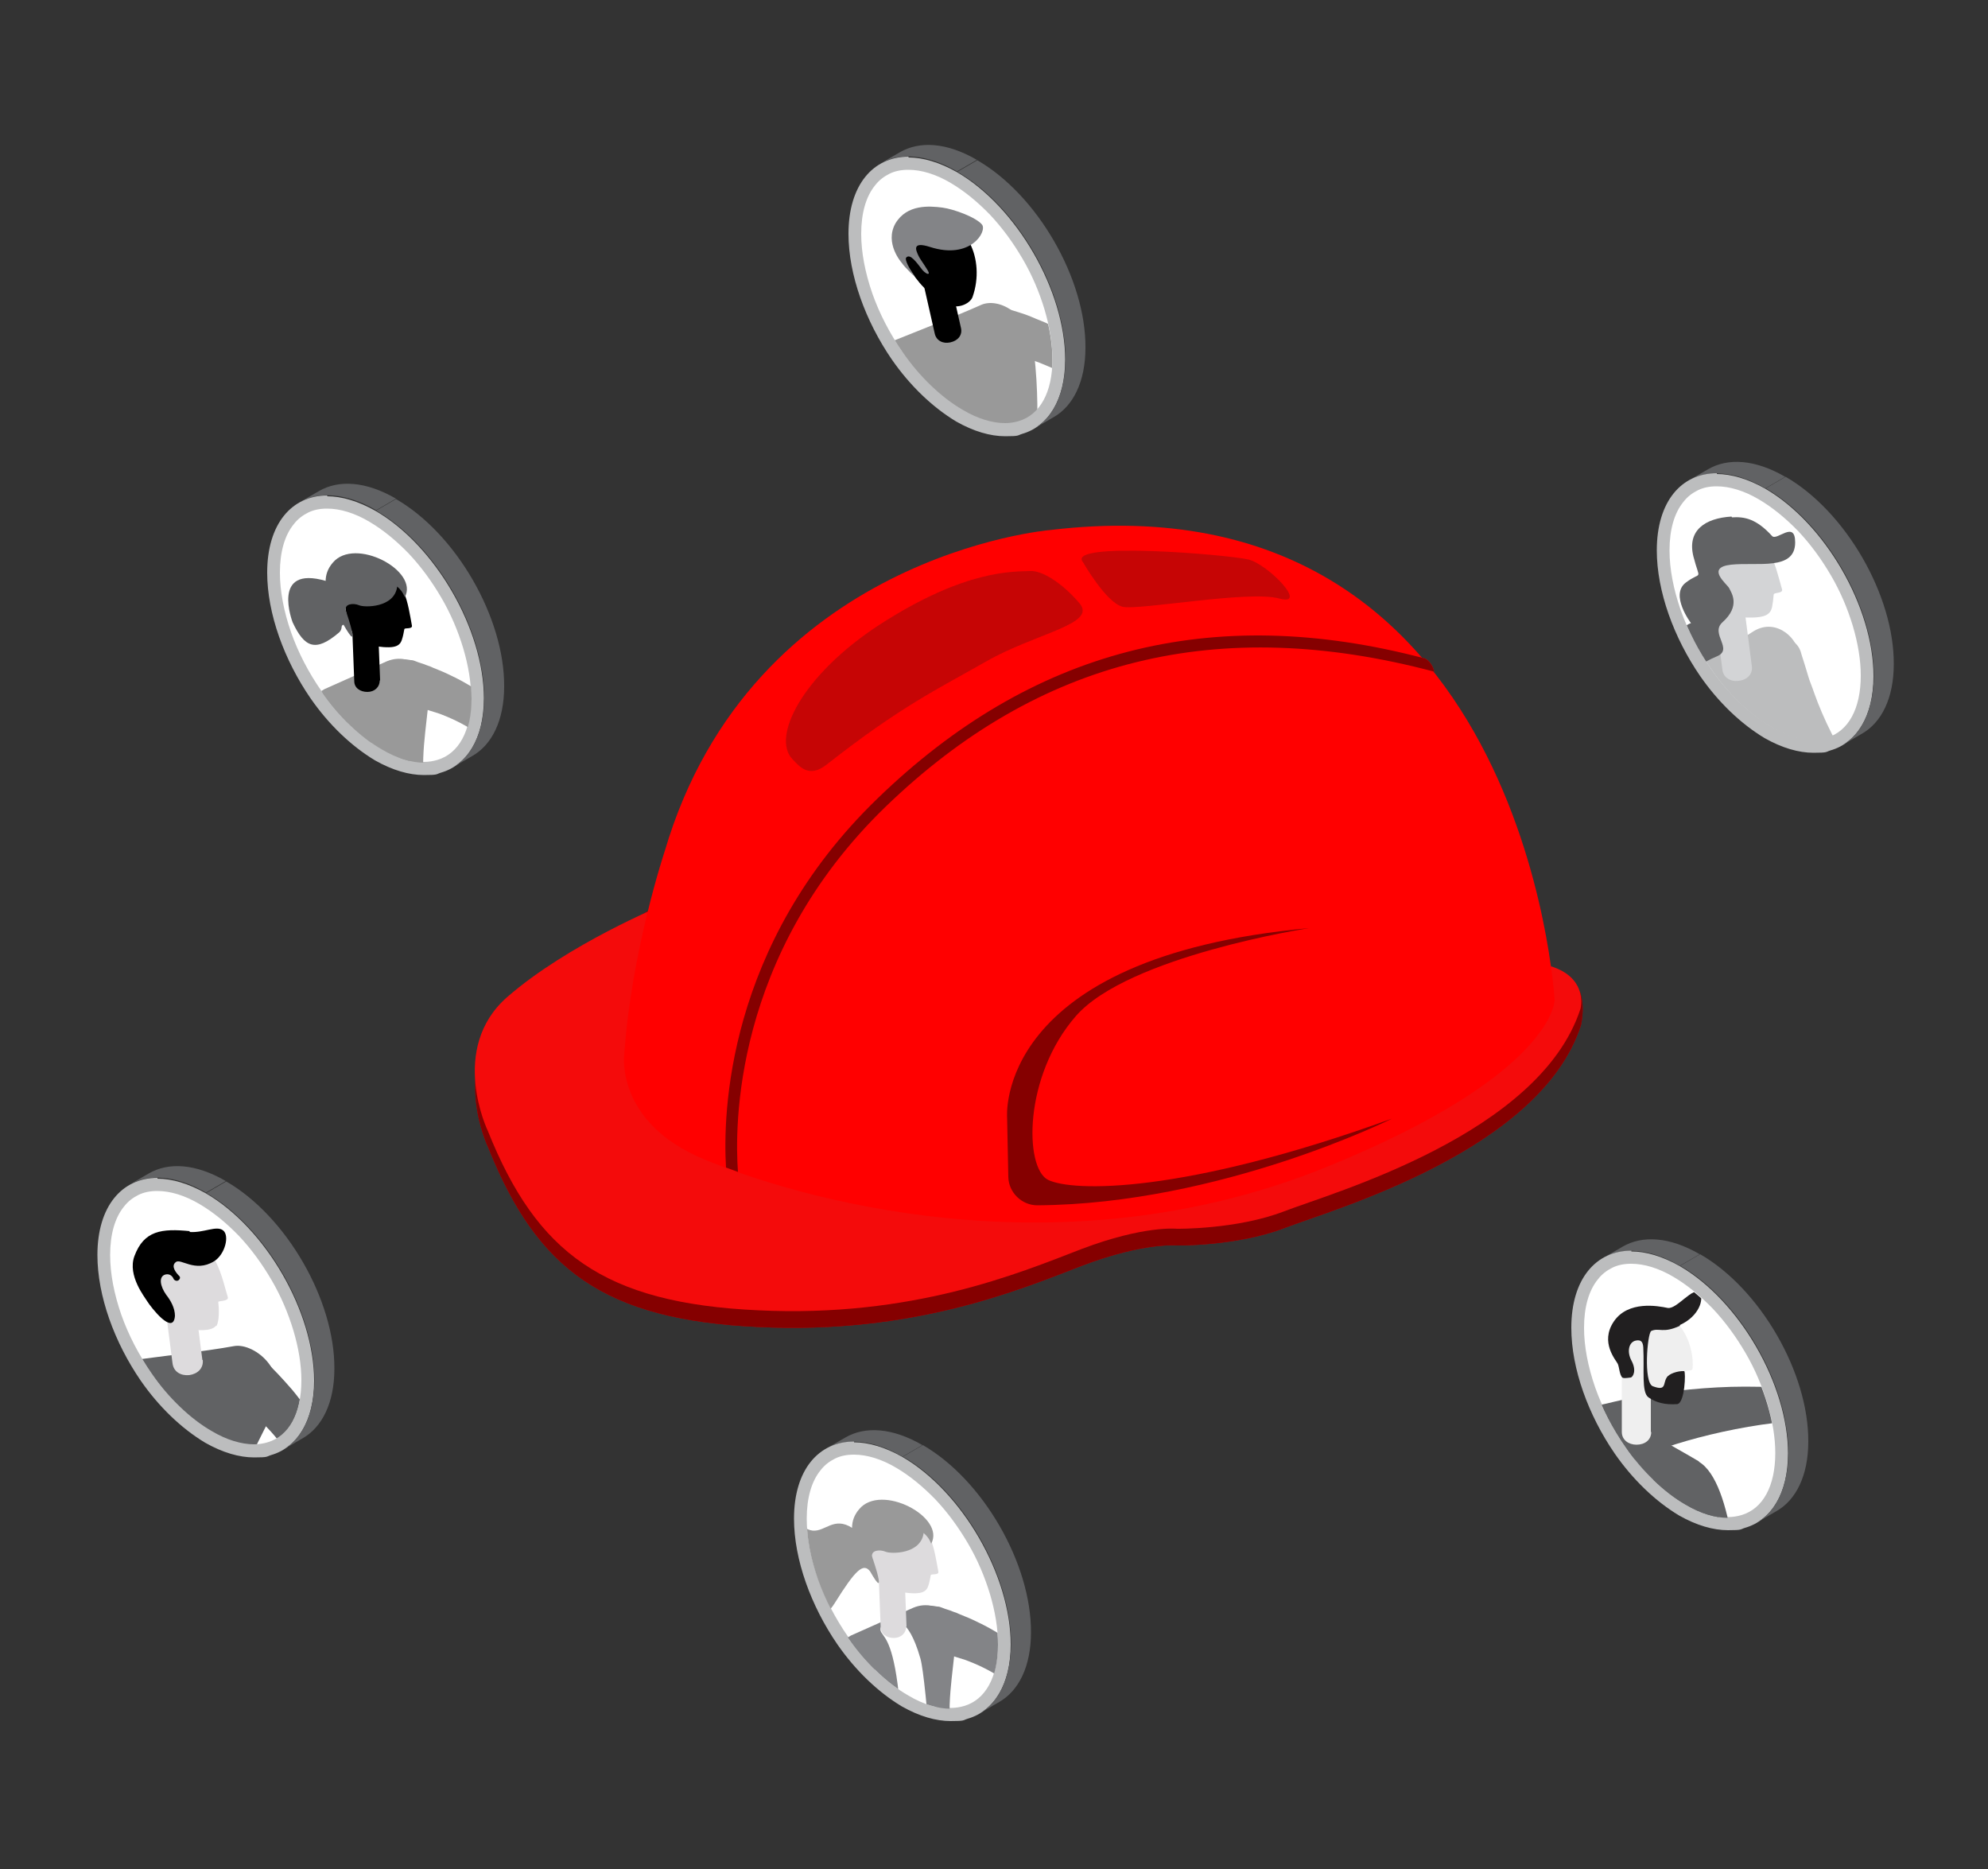 <?xml version="1.0" encoding="UTF-8"?>
<svg id="Layer_1" data-name="Layer 1" xmlns="http://www.w3.org/2000/svg" version="1.1" xmlns:xlink="http://www.w3.org/1999/xlink" viewBox="0 0 500 470">
  <rect x="0" y="0" width="500" height="470" fill="#333333" stroke="none"/>
  <defs>
    <style>
      .cls-1 {
        fill: #000;
      }

      .cls-1, .cls-2, .cls-3, .cls-4, .cls-5, .cls-6, .cls-7, .cls-8, .cls-9, .cls-10, .cls-11, .cls-12, .cls-13, .cls-14, .cls-15, .cls-16, .cls-17 {
        stroke-width: 0px;
      }

      .cls-2 {
        fill: #f40b0b;
      }

      .cls-3 {
        fill: #bcbdbe;
      }

      .cls-18 {
        clip-path: url(#clippath-2);
      }

      .cls-19 {
        isolation: isolate;
      }

      .cls-4 {
        fill: #c60505;
      }

      .cls-5 {
        fill: #215d95;
      }

      .cls-6 {
        fill: none;
      }

      .cls-20 {
        clip-path: url(#clippath-1);
      }

      .cls-21 {
        clip-path: url(#clippath-4);
      }

      .cls-7 {
        fill: #211f20;
      }

      .cls-8 {
        fill: #dddbdd;
      }

      .cls-9 {
        fill: red;
      }

      .cls-10 {
        fill: #999;
      }

      .cls-11 {
        fill: #d3d4d6;
      }

      .cls-22 {
        clip-path: url(#clippath);
      }

      .cls-12 {
        fill: #ef7969;
      }

      .cls-13 {
        fill: #efefef;
      }

      .cls-23 {
        clip-path: url(#clippath-3);
      }

      .cls-14 {
        fill: #fff;
      }

      .cls-24 {
        clip-path: url(#clippath-5);
      }

      .cls-15 {
        fill: #838487;
      }

      .cls-16 {
        fill: #616264;
      }

      .cls-17 {
        fill: #850000;
      }
    </style>
    <clipPath id="clippath">
      <path class="cls-6" d="M228.5,42.9c3.2,0,6.9,1.1,10.6,3.3,3.4,2,6.7,4.7,9.9,8,3.1,3.3,5.8,7,8.2,11.1,2.4,4.1,4.2,8.4,5.5,12.7,1.3,4.4,2,8.6,2,12.5,0,8.3-3.1,14-8.5,15.6h0s0,0,0,0c-1,.3-2.2.5-3.4.5-3.2,0-6.9-1.1-10.6-3.3-2.8-1.6-5.5-3.7-8.1-6.2-2.6-2.5-5-5.3-7.1-8.4-3.2-4.6-5.8-9.6-7.6-14.7-1.8-5.2-2.8-10.3-2.8-15,0-5.2,1.2-9.4,3.5-12.2,1-1.3,2.2-2.2,3.6-2.9,1.4-.7,3-1,4.7-1h0"/>
    </clipPath>
    <clipPath id="clippath-1">
      <path class="cls-6" d="M410.3,318c3.2,0,6.9,1.1,10.6,3.3,3.4,2,6.7,4.7,9.9,8,3.1,3.3,5.8,7,8.2,11.1,2.4,4.1,4.2,8.4,5.5,12.7,1.3,4.4,2,8.6,2,12.5,0,8.3-3.1,14-8.5,15.6h0s0,0,0,0c-1,.3-2.2.5-3.4.5-3.2,0-6.9-1.1-10.6-3.3-2.8-1.6-5.5-3.7-8.1-6.2-2.6-2.5-5-5.3-7.1-8.4-3.2-4.6-5.8-9.6-7.6-14.7-1.8-5.2-2.8-10.3-2.8-15,0-5.2,1.2-9.4,3.5-12.2,1-1.3,2.2-2.2,3.6-2.9,1.4-.7,3-1,4.7-1h0"/>
    </clipPath>
    <clipPath id="clippath-2">
      <path class="cls-6" d="M431.9,122.5c3.2,0,6.9,1.1,10.6,3.3,3.4,2,6.7,4.7,9.9,8,3.1,3.3,5.8,7,8.2,11.1,2.4,4.1,4.2,8.4,5.5,12.7,1.3,4.4,2,8.6,2,12.5,0,8.3-3.1,14-8.5,15.6h0s0,0,0,0c-1,.3-2.2.5-3.4.5-3.2,0-6.9-1.1-10.6-3.3-2.8-1.6-5.5-3.7-8.1-6.2-2.6-2.5-5-5.3-7.1-8.4-3.2-4.6-5.8-9.6-7.6-14.7-1.8-5.2-2.8-10.3-2.8-15,0-5.2,1.2-9.4,3.5-12.2,1-1.3,2.2-2.2,3.6-2.9,1.4-.7,3-1,4.7-1h0"/>
    </clipPath>
    <clipPath id="clippath-3">
      <path class="cls-6" d="M214.8,366c3.2,0,6.9,1.1,10.6,3.3,3.4,2,6.7,4.7,9.9,8,3.1,3.3,5.8,7,8.2,11.1,2.4,4.1,4.2,8.4,5.5,12.7,1.3,4.4,2,8.6,2,12.5,0,8.3-3.1,14-8.5,15.6h0s0,0,0,0c-1,.3-2.2.5-3.4.5-3.2,0-6.9-1.1-10.6-3.3-2.8-1.6-5.5-3.7-8.1-6.2-2.6-2.5-5-5.3-7.1-8.4-3.2-4.6-5.8-9.6-7.6-14.7-1.8-5.2-2.8-10.3-2.8-15,0-5.2,1.2-9.4,3.5-12.2,1-1.3,2.2-2.2,3.6-2.9,1.4-.7,3-1,4.7-1h0"/>
    </clipPath>
    <clipPath id="clippath-4">
      <path class="cls-6" d="M82.4,128.1c3.2,0,6.9,1.1,10.6,3.3,3.4,2,6.7,4.7,9.9,8,3.1,3.3,5.8,7,8.2,11.1,2.4,4.1,4.2,8.4,5.5,12.7,1.3,4.4,2,8.6,2,12.5,0,8.3-3.1,14-8.5,15.6h0s0,0,0,0c-1,.3-2.2.5-3.4.5-3.2,0-6.9-1.1-10.6-3.3-2.8-1.6-5.5-3.7-8.1-6.2-2.6-2.5-5-5.3-7.1-8.4-3.2-4.6-5.8-9.6-7.6-14.7-1.8-5.2-2.8-10.3-2.8-15,0-5.2,1.2-9.4,3.5-12.2,1-1.3,2.2-2.2,3.6-2.9,1.4-.7,3-1,4.7-1h0"/>
    </clipPath>
    <clipPath id="clippath-5">
      <path class="cls-6" d="M39.6,299.7c3.2,0,6.9,1.1,10.6,3.3,3.4,2,6.7,4.7,9.9,8,3.1,3.3,5.8,7,8.2,11.1,2.4,4.1,4.2,8.4,5.5,12.7,1.3,4.4,2,8.6,2,12.5,0,8.3-3.1,14-8.5,15.6h0s0,0,0,0c-1,.3-2.2.5-3.4.5-3.2,0-6.9-1.1-10.6-3.3-2.8-1.6-5.5-3.7-8.1-6.2-2.6-2.5-5-5.3-7.1-8.4-3.2-4.6-5.8-9.6-7.6-14.7-1.8-5.2-2.8-10.3-2.8-15,0-5.2,1.2-9.4,3.5-12.2,1-1.3,2.2-2.2,3.6-2.9,1.4-.7,3-1,4.7-1h0"/>
    </clipPath>
  </defs>
  <g>
    <path class="cls-4" d="M164,228.4s-21.1,13.2-36.3,26.5c-14.9,13-4.9,33.7-4.9,33.7,12.3,30.7,29.1,43.3,67.9,45.1,38.9,1.9,65.6-9.3,81.4-15.4,15.8-6,24-5.1,24-5.1,0,0,15.1.2,27-4.4,11.9-4.6,64.2-19.3,74.5-50.9,0,0,1.1-4.2-.1-8.1-.6-2-3.6-1.4-7.3-2.6,0,0-2.3,7.4-14.2,19.3-11.9,11.9-88.6,38.9-88.6,38.9l-92.1-11.2-31.2-65.8h0Z"/>
    <path class="cls-17" d="M164,228.4s-21.1,13.2-36.3,26.5c-14.9,13-4.9,33.7-4.9,33.7,12.3,30.7,29.1,43.3,67.9,45.1,38.9,1.9,65.6-9.3,81.4-15.4,15.8-6,24-5.1,24-5.1,0,0,15.1.2,27-4.4,11.9-4.6,64.2-19.3,74.5-50.9,0,0,1.1-4.2-.1-8.1-.6-2-3.6-1.4-7.3-2.6,0,0-2.3,7.4-14.2,19.3-11.9,11.9-88.6,38.9-88.6,38.9l-92.1-11.2-31.2-65.8h0Z"/>
    <path class="cls-2" d="M166.5,227.7s-23.6,9.7-38.9,23c-14.9,13-4.9,33.7-4.9,33.7,12.3,30.7,29.1,43.3,67.9,45.1,38.9,1.9,65.6-9.3,81.4-15.4,15.8-6,24-5.1,24-5.1,0,0,15.1.2,27-4.4,11.9-4.6,64.2-19.3,74.5-50.9,0,0,2.1-7.7-7.4-10.7,0,0-2.3,7.4-14.2,19.3s-88.6,38.9-88.6,38.9l-92.1-11.2-28.6-62.4h0Z"/>
    <path class="cls-9" d="M264,133.3s-74.9,6.3-96.8,80.7c0,0-8.4,25.1-10.2,51.2,0,0-2.3,17,20,26.3,22.3,9.3,88.7,29.6,156.8,1.9,57.2-23.3,57.2-41.9,57.2-41.9,0,0-7.4-132.6-127-118.2h0Z"/>
    <path class="cls-9" d="M358.4,165.6c1.3.6,2.2,2.4,2.3,3.3-54.3-14.4-99.4-3.3-138,34-38.5,37.3-37.9,80.9-37.1,91.8-1-.4-2-.7-3-1.1-.8-13.1,0-56,38.1-92.8,38.4-37.2,83.7-49.5,137.7-35.2h0Z"/>
    <path class="cls-17" d="M358.4,165.6c1.3.6,2.2,2.4,2.3,3.3-54.3-14.4-99.4-3.3-138,34-38.5,37.3-37.9,80.9-37.1,91.8-1-.4-2-.7-3-1.1-.8-13.1,0-56,38.1-92.8,38.4-37.2,83.7-49.5,137.7-35.2h0Z"/>
    <path class="cls-17" d="M350.1,281.3s-43.1,21.5-89.2,21.8c-3.9,0-7.2-3.2-7.3-7.1l-.3-14.9s-3.6-40.4,75.9-47.7c0,0-45.4,7-58.6,22.1s-13,38.2-7,41.2c6.1,3,33.7,3.7,86.5-15.4h0Z"/>
    <path class="cls-4" d="M199.3,190.9c1.8,1.9,4.2,4.9,8.7,1.3,18.7-14.7,28.2-19.1,39.9-25.8,12.8-7.3,28.1-9.4,23.6-14.7s-9.6-8.3-12.4-8.1c-4,.2-16.1-.6-37.9,13.5-19.5,12.7-27.2,28.3-21.9,33.8h0Z"/>
    <path class="cls-4" d="M272.4,141.4s5.8,10.2,10,11.2c4.2.9,31.7-4.2,39.3-2.1s-2.8-8.6-7.7-9.8-46.3-4.7-41.6.7h0Z"/>
  </g>
  <path class="cls-5" d="M613.9,163.4c0,0,0,0,0,0,0,0,0,0,0,0Z"/>
  <path class="cls-5" d="M614.2,163.6s0,0,0,0c0,0,0,0,0,0Z"/>
  <g>
    <path class="cls-14" d="M263.2,77.9c-1.3-4.3-3.2-8.6-5.6-12.8-2.4-4.1-5.2-7.9-8.3-11.2-3.2-3.4-6.5-6.1-10-8.1-3.8-2.2-7.6-3.4-10.8-3.4h0c-1.8,0-3.5.3-4.9,1-1.4.7-2.7,1.7-3.8,3-2.3,2.9-3.6,7.2-3.6,12.5,0,4.7,1,9.9,2.8,15.1,1.8,5.1,4.5,10.2,7.6,14.8,2.2,3.1,4.6,6,7.2,8.5,2.6,2.5,5.4,4.6,8.2,6.3,3.8,2.2,7.6,3.4,10.8,3.4s2.4-.2,3.5-.5c5.6-1.7,8.8-7.5,8.8-16.1,0-4-.7-8.2-2-12.6Z"/>
    <g class="cls-22">
      <g>
        <path class="cls-10" d="M247.1,80.3l-.5,2.7c-.4,2.3,1.3,4.5,3.7,5,0,0,1,.2,2.8.6.9.2,2,.5,3.2.8.6.2,1.3.4,1.9.6.7.2,1.4.5,2.1.8,1.5.5,3,1.2,4.7,1.9.8.3,1.6.8,2.5,1.3.8.4,1.7.9,2.5,1.4,3.4,2,6.8,4.6,10.1,7.5.8.7,1.6,1.5,2.4,2.2.8.8,1.5,1.5,2.3,2.3.4.4.8.8,1.1,1.1.4.4.7.8,1.1,1.2.7.8,1.4,1.6,2.1,2.3,1.3,1.6,2.7,3.1,3.9,4.6,1.2,1.5,2.3,2.9,3.3,4.2,1,1.3,1.9,2.6,2.8,3.7.8,1.1,1.5,2.1,2.1,2.9,1.1,1.6,1.8,2.5,1.8,2.5l4.3.2s-1.6-3.3-2.6-5c-.5-.9-1.1-1.9-1.8-3.1-.7-1.2-1.5-2.5-2.4-4-.9-1.5-1.9-3-3-4.7-1.1-1.6-2.3-3.3-3.5-5.1-.7-.9-1.3-1.8-2-2.6-.3-.4-.7-.9-1-1.4-.4-.4-.7-.9-1.1-1.3-.7-.9-1.5-1.8-2.2-2.7-.8-.9-1.6-1.7-2.4-2.6-3.2-3.4-6.7-6.7-10.4-9.4-.9-.7-1.8-1.3-2.7-1.9-.9-.6-1.8-1.2-2.7-1.7-1.8-1-3.5-2.1-5.2-2.8-.8-.4-1.6-.8-2.4-1.1-.8-.3-1.5-.6-2.2-.9-1.4-.6-2.6-1-3.6-1.3-2-.6-3.2-1-3.2-1-2.8-.6-5.4.8-5.7,3Z"/>
        <g>
          <polygon class="cls-1" points="197.6 240.6 199.9 239.7 200.1 238.3 197.8 238.5 197.6 240.6"/>
          <path class="cls-8" d="M201.2,230.5c-1.6,3,1.1,9.1,1.1,9.1-.2.3-8-2.1-6.6-5,1.4-2.9,1.1-1.6,1.9-4.9.9-3.6,3.8.4,3.6.9Z"/>
          <path class="cls-1" d="M195.9,233.8v.2c0,.3.2.6.6.9,1,.8,2.7,1,3.9.5.4-.2.5-.3.7-.5,0,0,.8,3.3,4.3,7.2,1,1.1.3,1.9.1,2-.5.4-1.3.6-2.4.5-1.9-.2-3.6-2.4-3.6-2.4-.4-.5-1.5-2.7-1.7-3.6l-.2,2.1-2.9-2.2.2-1.2c0-.5-.3-2.5,1-3.4Z"/>
        </g>
        <g>
          <polygon class="cls-1" points="230.4 227.9 232.7 226.9 232.9 225.6 230.6 225.8 230.4 227.9"/>
          <path class="cls-8" d="M234,217.8c-1.6,3,1.1,9.1,1.1,9.1-.2.3-8-2.1-6.6-5,1.4-2.9,1.1-1.6,1.9-4.9.9-3.6,3.8.4,3.6.9Z"/>
          <path class="cls-1" d="M228.7,221.1v.2c0,.3.2.6.6.9,1,.8,2.7,1,3.9.5.4-.2.5-.3.7-.5,0,0,.8,3.3,4.3,7.2,1,1.1.3,1.9.1,2-.5.4-1.3.6-2.4.5-1.9-.2-3.6-2.4-3.6-2.4-.4-.5-1.5-2.7-1.7-3.6l-.2,2.1-2.9-2.2.2-1.2c0-.5-.3-2.5,1-3.4Z"/>
        </g>
        <path class="cls-1" d="M257.9,118c-1.4,23.6-3.4,48.2-24.2,100.1-.4,1-4,1.1-3.7-.5,7.5-36.8,10.2-61.4,13.6-97.3.4-4.8,15.2-17.8,14.3-2.3Z"/>
        <path class="cls-1" d="M231.8,151.4c13.1,1.5,18-8.8,21.4-24.1,4.3-19.5-28.4-18.2-31.2-.3-.3,1.8-2.5,23,9.8,24.4Z"/>
        <path class="cls-1" d="M236.7,141.6c-5.8,23.5-6.8,38.4-35.3,89.3-.5.9-4.7.6-4.2-1,11.9-37,17.1-62.1,24-98.9.9-4.9,19.4-5.1,15.5,10.5Z"/>
        <path class="cls-10" d="M224.6,85.6c-8.7,3.6-2.8,21.3-2.8,30.5,0,5.5-1.3,17.2-2.1,21.6,0,0,4.2,3.1,8.9,4.5,8.2,2.5,25.7,5,29.4-11.8,2-9.3,4.1-23.9,2.1-41.4-1.2-10.8-9.3-14.2-13.4-12.3-5.8,2.6-16,6.6-22,9Z"/>
        <path class="cls-1" d="M244.7,150.2c.2.2.5.3.7.1h.2c.2-.3.3-.6.1-.8l-2.1-3.1h.2c0-.1,2.5,3.5,2.5,3.5.2.2.5.3.7.1h.2c.2-.3.3-.6.1-.8l-2.5-3.7.2-.2,2.8,4c.2.2.5.3.7.1h.2c.2-.3.3-.6.1-.8l-2.8-4,.3-.2,2.4,3.5c.2.2.5.3.7.1h.2c.2-.3.3-.6.1-.8l-2.4-3.5h0s-.6-.9-1.1-1.6c-.2-.3-.4-.7-.4-1l3,1.7c.2.1.5,0,.7-.2h0s.3-.6.3-.6c0,0,0,0,0-.1h-.2c0-.1-.6-.5-.6-.5,0,0,0,0,0,0l-.3-.2h0s-2-1.2-2.7-1.5c-1.3-.6-2.4-.4-2.9-.4-1.3,0-3.9-2.1-5.3-2.1-.5,0-2,1.6-1,1.8,2.2.4,3.6,2.1,3.6,2.1-.4.3.4,2.7.6,3l1,1.4s0,0,0,0l3,4.3Z"/>
        <path class="cls-10" d="M229.4,92.2l-1.2-2.5c-.5-1-1.5-1.7-2.7-1.9-1.2-.2-2.7,0-4.1.8,0,0-.3.2-.8.5-.3.2-.6.4-1,.6-.4.3-.8.5-1.3.9-.5.3-1,.7-1.6,1.1-.6.4-1.2.9-1.8,1.4-.3.2-.7.5-1,.8-.3.3-.7.6-1,.9-.7.6-1.5,1.2-2.2,1.9-.8.7-1.5,1.4-2.3,2.3-.4.4-.8.8-1.2,1.3-.4.5-.8.9-1.1,1.4-.8.9-1.5,2-2.2,3-.7,1.1-1.4,2.3-1.9,3.6-1.2,2.5-2,5.5-2.1,8.6,0,3.2.8,6.4,2.4,9.1,1.6,2.7,3.7,4.9,5.9,6.5.5.4,1.1.8,1.7,1.2.3.2.6.4.8.6l.9.5c.6.3,1.1.7,1.7.9.6.3,1.2.5,1.7.8,4.6,2,9.1,3.1,12.8,3.7,3.8.7,7,1,9.2,1.1.8,0,2,.1,2,.1,0,0,2.9-.8,1.8-3.8-.9-.1-1.2-.2-3.3-.5-2.1-.4-5.1-.9-8.6-1.9-3.5-.9-7.5-2.3-11.2-4.4-.5-.3-.9-.5-1.4-.8-.5-.3-.9-.6-1.3-.9l-.7-.5c-.2-.2-.4-.3-.6-.5-.4-.3-.9-.7-1.2-1-1.6-1.4-2.8-3-3.6-4.7-.8-1.7-1-3.5-.8-5.2.2-1.7.9-3.5,1.8-5.1.4-.8,1-1.6,1.6-2.3.6-.7,1.2-1.5,1.9-2.1.3-.3.6-.7,1-1,.3-.3.7-.6,1-.9.6-.6,1.3-1.1,2-1.6.6-.5,1.3-1,2-1.4.3-.2.6-.4.9-.6.3-.2.6-.4.9-.6.6-.4,1.1-.7,1.7-1,.5-.3,1-.6,1.5-.8.4-.2.8-.5,1.2-.7.4-.2.7-.3.9-.4.5-.2.7-.4.7-.4,1.2-.7,2.1-1.6,2.5-2.7.5-1.1.5-2.3,0-3.3Z"/>
        <path class="cls-1" d="M244.6,74.7c-.6,1.7-4.3,3.7-7.8,1.1-3.7-2.7-5.2-3.5-9.1-9.8-1.8-3-.3-6.3,7.8-9.1,7.1-2.4,12.5,8.2,9.1,17.8Z"/>
        <path class="cls-1" d="M241.7,82.5c.4,1.8-.8,3.2-2.7,3.6h0c-1.8.4-3.5-.4-3.9-2.2l-4.3-19c-.4-1.8.8-3.6,2.6-3.9h0c1.8-.4,3.6.7,4,2.5l4.3,19Z"/>
        <path class="cls-15" d="M237,52.2c3,.4,8.6,2.5,10,4.3,1.3,1.7-2.9,8.9-13.1,5.6-4.7-1.5-3.5.9-2.9,2.2.5,1.1,2.7,3.9,2.6,4.4-.1.5-1.1-.2-1.6-.8-1.4-1.8-3.1-4.3-4.1-3.1-.4.5.8,2.8,2,4.4.7,1-2.4-2-3.1-3.1,0,0-4.4-4.9-1.6-9.9,2.9-4.9,8.6-4.4,11.8-4"/>
      </g>
    </g>
    <path class="cls-16" d="M221.3,41.2l5-2.9c5-2.9,11.8-2.5,19.4,1.9l-5,2.9c-7.6-4.4-14.5-4.8-19.4-1.9Z"/>
    <path class="cls-3" d="M228.5,42.7c3.2,0,6.9,1.1,10.6,3.3,3.4,2,6.7,4.7,9.9,8,3.1,3.3,5.8,7,8.2,11.1,2.4,4.1,4.2,8.4,5.5,12.7,1.3,4.4,2,8.6,2,12.5,0,8.3-3.1,14-8.5,15.6h0s0,0,0,0c-1,.3-2.2.5-3.4.5-3.2,0-6.9-1.1-10.6-3.3-2.8-1.6-5.5-3.7-8.1-6.2-2.6-2.5-5-5.3-7.1-8.4-3.2-4.6-5.8-9.6-7.6-14.7-1.8-5.2-2.8-10.3-2.8-15,0-5.2,1.2-9.4,3.5-12.2,1-1.3,2.2-2.2,3.6-2.9,1.4-.7,3-1,4.7-1h0M228.5,39.4c-8.9,0-15.1,7.1-15.1,19.4,0,10.3,4.3,22,10.9,31.6,4.5,6.5,10.2,12,16.2,15.6,4.4,2.5,8.6,3.7,12.3,3.7s3-.2,4.3-.6c6.6-1.9,10.8-8.6,10.8-18.7,0-17.3-12.2-38.4-27.2-47.1-4.4-2.5-8.6-3.7-12.2-3.7h0Z"/>
    <path class="cls-16" d="M265,104.9l-5,2.9c4.9-2.8,7.9-8.9,8-17.5,0-17.3-12.1-38.4-27.2-47.1l5-2.9c15.1,8.7,27.3,29.8,27.2,47.1,0,8.6-3.1,14.7-8,17.5Z"/>
  </g>
  <g>
    <path class="cls-14" d="M445,353c-1.3-4.3-3.2-8.6-5.6-12.8-2.4-4.1-5.2-7.9-8.3-11.2-3.2-3.4-6.5-6.1-10-8.1-3.8-2.2-7.6-3.4-10.8-3.4h0c-1.8,0-3.5.3-4.9,1-1.4.7-2.7,1.7-3.8,3-2.3,2.9-3.6,7.2-3.6,12.5,0,4.7,1,9.9,2.8,15.1,1.8,5.1,4.5,10.2,7.6,14.8,2.2,3.1,4.6,6,7.2,8.5,2.6,2.5,5.4,4.6,8.2,6.3,3.8,2.2,7.6,3.4,10.8,3.4s2.4-.2,3.5-.5c5.6-1.7,8.8-7.5,8.8-16.1,0-4-.7-8.2-2-12.6Z"/>
    <path class="cls-16" d="M403.1,316.4l5-2.9c5-2.9,11.8-2.5,19.4,1.9l-5,2.9c-7.6-4.4-14.5-4.8-19.4-1.9Z"/>
    <path class="cls-3" d="M410.3,317.8c3.2,0,6.9,1.1,10.6,3.3,3.4,2,6.7,4.7,9.9,8,3.1,3.3,5.8,7,8.2,11.1,2.4,4.1,4.2,8.4,5.5,12.7,1.3,4.4,2,8.6,2,12.5,0,8.3-3.1,14-8.5,15.6h0s0,0,0,0c-1,.3-2.2.5-3.4.5-3.2,0-6.9-1.1-10.6-3.3-2.8-1.6-5.5-3.7-8.1-6.2-2.6-2.5-5-5.3-7.1-8.4-3.2-4.6-5.8-9.6-7.6-14.7-1.8-5.2-2.8-10.3-2.8-15,0-5.2,1.2-9.4,3.5-12.2,1-1.3,2.2-2.2,3.6-2.9,1.4-.7,3-1,4.7-1h0M410.3,314.5c-8.9,0-15.1,7.1-15.1,19.4,0,10.3,4.3,22,10.9,31.6,4.5,6.5,10.2,12,16.2,15.6,4.4,2.5,8.6,3.7,12.3,3.7s3-.2,4.3-.6c6.6-1.9,10.8-8.6,10.8-18.7,0-17.3-12.2-38.4-27.2-47.1-4.4-2.5-8.6-3.7-12.2-3.7h0Z"/>
    <path class="cls-16" d="M446.8,380l-5,2.9c4.9-2.8,7.9-8.9,8-17.5,0-17.3-12.1-38.4-27.2-47.1l5-2.9c15.1,8.7,27.3,29.8,27.2,47.1,0,8.6-3.1,14.7-8,17.5Z"/>
    <g class="cls-20">
      <g>
        <path class="cls-16" d="M401.1,353.8c-3.9,1.3-5.7,5.9-4.2,10,1.6,4.2,5.7,6.4,9.3,5.2,0,0,1-.4,2.8-1.2.9-.4,2-.8,3.2-1.3,1.2-.5,2.6-1,4.2-1.6,6.1-2.3,14.6-4.6,23.3-6.1,8.7-1.5,17.7-2.1,24.5-2.3,1.7,0,3.2,0,4.6,0,1.4,0,2.6,0,3.6,0,2,0,3.1,0,3.1,0l.4-4.2s-1.1-.2-3.1-.5c-1-.2-2.2-.4-3.6-.6-1.4-.2-3-.4-4.7-.7-6.9-1-16.2-1.8-25.6-1.8-9.4,0-19,1.1-26.1,2.4-3.5.6-6.5,1.3-8.5,1.8-1,.2-1.8.4-2.4.6-.6.1-.9.2-.9.2Z"/>
        <g>
          <path class="cls-10" d="M400,509.1c-1.3.7-2.4,1-3.4.4v.4c-.1.9-.3,1.2-.7,1.4-1.1.6-2.8.6-3.9,0-.4-.2-.6-.5-.7-.8h0c-1.6,2.2-.2,4.4-.2,4.4v1.2s.2,1.1,2.3,1.2c1.8,0,3-1.7,3-1.7v-1.4c1.2-.5,2.5-.1,2.8-.2,2-.7,2.7-1.1,3.3-1.9,1.7-2.4-1.1-3.7-2.4-3Z"/>
          <path class="cls-1" d="M391.6,506c0,1.5-.5,4.4-.5,4.4.7,1.9,6,1.9,5.4-1,0,0-1-.9-1-3s-4.1-1.9-4-.4Z"/>
        </g>
        <path class="cls-8" d="M414.9,410.6c-.5,25.4.3,40-19.5,96.5-.4,1-4.2,1.3-3.9-.3,6.4-39.7,8.2-66.2,10.1-104.8.3-5.1,13.7-7.9,13.4,8.7Z"/>
        <g>
          <path class="cls-10" d="M446,523.3c-1.3.7-2.4,1-3.4.4v.4c-.1.9-.3,1.2-.7,1.4-1.1.6-2.8.6-3.9,0-.4-.2-.6-.5-.7-.8h0c-1.6,2.2-.2,4.4-.2,4.4v1.2s.2,1.1,2.3,1.2c1.8,0,3-1.7,3-1.7v-1.4c1.2-.5,2.5-.1,2.8-.2,2-.7,2.7-1.1,3.3-1.9,1.7-2.4-1.1-3.7-2.4-3Z"/>
          <path class="cls-1" d="M437.6,520.3c0,1.5-.5,4.4-.5,4.4.7,1.9,6,1.9,5.4-1,0,0-1-.9-1-3s-4.1-1.9-4-.4Z"/>
        </g>
        <path class="cls-8" d="M435.5,410.1c5.7,24.7,11.2,50.6,5.7,110.2-.1,1.1-3.8,2.3-3.9.6-3.5-40.1-10.1-64.1-17.6-102-1-5,12-25.1,15.8-8.9Z"/>
        <path class="cls-8" d="M418,434.9c-17.3-.7-17.5-18.4-17.7-25.3-.5-13.3,36.8-8,35.3,4.7-.2,1.9-3.8,21.2-17.6,20.6Z"/>
        <path class="cls-16" d="M427.3,367.6c8.7,5.1,10.6,34.3,9.3,44.1-10.1,14.3-35.8,15.7-36.7-4.9-.9-20.7-6.8-40.3-7-41.6-3.4-9.4,6.5-14.1,10.6-11.5,5.8,3.7,17.9,10.3,23.8,13.8Z"/>
        <g>
          <path class="cls-13" d="M422.2,349.3c-1.3,3.1-6.2,2-8.5,1.1-3.5-1.5-6.9-4.5-7.4-12.5-.2-3.8,1.1-8.7,10.3-7.9,6.1.5,9.6,8.4,9.1,14.2,0,.5-1.6.6-2.1.6,0,.4-.7,2.9-1.4,4.6Z"/>
          <path class="cls-13" d="M415.3,360.1c0,2-1.6,3.2-3.7,3.2h0c-2,0-3.7-1.2-3.7-3.2v-20.8c0-2,1.6-3.6,3.6-3.6h0c2,0,3.7,1.6,3.7,3.6v20.8Z"/>
        </g>
        <path class="cls-7" d="M422.5,333.2c4.9-2.2,6.1-6.6,5-8-1.5-2-5.8,4.2-8.1,3.7-2.4-.5-9.9-1.9-13.5,3.4-3.6,5.3.6,9.8,1,10.7.4,1,.4,2.6,1.1,3.4.3.2.7.2,2.2,0,.5-.2,1.5-1.7.1-4.3-1.2-2.3-.6-4.7,1.2-5,1.1-.2,1.7.2,1.8,1.7.3,5.8-.5,11.3,1.3,12.6,1.9,1.3,4.1,1.9,7.2,1.7,2-.2,2.2-8.2,1.8-8.3-1.7-.1-3.9.7-4.4,1.6-1,1.5,0,3.5-3.5,2.2-2.4-.9-1.4-13.3-.4-13.9,2-.9,2.9.7,7.2-1.3Z"/>
        <path class="cls-13" d="M487,399.3c.3,0,.6,0,.6-.4v-.2c.1-.3,0-.6-.3-.6l-3.9-1v-.3c0,0,4.7,1.2,4.7,1.2.3,0,.6,0,.6-.4v-.2c.1-.3,0-.6-.3-.6l-4.6-1.2v-.3c0,0,5.1,1.3,5.1,1.3.3,0,.6,0,.6-.4v-.2c.1-.3,0-.6-.3-.6l-5-1.3v-.3c0,0,4.5,1.2,4.5,1.2.3,0,.6,0,.6-.4v-.2c.1-.3,0-.6-.3-.6l-4.4-1.2h0s-1.1-.3-2.1-.5c-.4-.1-.8-.3-1-.5l3.6-.7c.3,0,.5-.3.4-.6h0s-.1-.7-.1-.7c0,0,0,0-.1,0h-.3c0,0-.7.2-.7.2,0,0,0,0,0,0h-.3c0,0,0,0,0,0,0,0-2.5.4-3.3.7-1,.3-1.7.8-2.1,1.1-1.3.6-2.9-.4-6.4,1.5-.4.2.8,2.1.8,2.1,0,0,3.8-2.3,4.8.5.6,1.6,3.7,2.4,3.7,2.4,0,0,0,0,0,0l5.5,1.4Z"/>
        <path class="cls-16" d="M430.5,373.1c-.8-3.4-4.9-5.5-9.3-4.5-4.3.9-7.2,4.7-6.3,8.5,0,0,0,.3.3.8.2.5.4,1.2.8,2.2.7,1.9,1.7,4.6,3.2,7.8.4.8.8,1.7,1.3,2.5.5.9,1,1.8,1.6,2.7,1.1,1.9,2.6,3.8,4.4,5.7,1.8,1.9,4,3.6,6.5,4.9,2.5,1.3,5.3,2,7.9,2.3,5.3.5,10.1-.5,14.2-1.7,4.1-1.2,7.7-2.8,10.7-4.1,3-1.4,5.4-2.7,7.1-3.6,1.7-.9,2.6-1.4,2.6-1.4l-1.7-3.8s-1,.3-2.7.9c-1.7.6-4.3,1.4-7.3,2.2-3,.8-6.5,1.6-10.2,2-1.8.2-3.7.3-5.6.3-1.8,0-3.6-.3-5.2-.8-3.2-.9-5.2-2.7-6.8-5.1-.8-1.2-1.5-2.5-2-3.9-.3-.7-.5-1.4-.8-2.1-.2-.7-.4-1.4-.6-2.1-.8-2.7-1.2-5.2-1.5-6.9-.2-.9-.3-1.6-.4-2,0-.5-.1-.7-.1-.8Z"/>
      </g>
    </g>
  </g>
  <g>
    <path class="cls-14" d="M466.6,157.5c-1.3-4.3-3.2-8.6-5.6-12.8-2.4-4.1-5.2-7.9-8.3-11.2-3.2-3.4-6.5-6.1-10-8.1-3.8-2.2-7.6-3.4-10.8-3.4h0c-1.8,0-3.5.3-4.9,1-1.4.7-2.7,1.7-3.8,3-2.3,2.9-3.6,7.2-3.6,12.5,0,4.7,1,9.9,2.8,15.1,1.8,5.1,4.5,10.2,7.6,14.8,2.2,3.1,4.6,6,7.2,8.5,2.6,2.5,5.4,4.6,8.2,6.3,3.8,2.2,7.6,3.4,10.8,3.4s2.4-.2,3.5-.5c5.6-1.7,8.8-7.5,8.8-16.1,0-4-.7-8.2-2-12.6Z"/>
    <path class="cls-16" d="M424.6,120.9l5-2.9c5-2.9,11.8-2.5,19.4,1.9l-5,2.9c-7.6-4.4-14.5-4.8-19.4-1.9Z"/>
    <path class="cls-3" d="M431.8,122.3c3.2,0,6.9,1.1,10.6,3.3,3.4,2,6.7,4.7,9.9,8,3.1,3.3,5.8,7,8.2,11.1,2.4,4.1,4.2,8.4,5.5,12.7,1.3,4.4,2,8.6,2,12.5,0,8.3-3.1,14-8.5,15.6h0s0,0,0,0c-1,.3-2.2.5-3.4.5-3.2,0-6.9-1.1-10.6-3.3-2.8-1.6-5.5-3.7-8.1-6.2-2.6-2.5-5-5.3-7.1-8.4-3.2-4.6-5.8-9.6-7.6-14.7-1.8-5.2-2.8-10.3-2.8-15,0-5.2,1.2-9.4,3.5-12.2,1-1.3,2.2-2.2,3.6-2.9,1.4-.7,3-1,4.7-1h0M431.8,119c-8.9,0-15.1,7.1-15.1,19.4,0,10.3,4.3,22,10.9,31.6,4.5,6.5,10.2,12,16.2,15.6,4.4,2.5,8.6,3.7,12.3,3.7s3-.2,4.3-.6c6.6-1.9,10.8-8.6,10.8-18.7,0-17.3-12.2-38.4-27.2-47.1-4.4-2.5-8.6-3.7-12.2-3.7h0Z"/>
    <path class="cls-16" d="M468.3,184.5l-5,2.9c4.9-2.8,7.9-8.9,8-17.5,0-17.3-12.1-38.4-27.2-47.1l5-2.9c15.1,8.7,27.3,29.8,27.2,47.1,0,8.6-3.1,14.7-8,17.5Z"/>
    <g class="cls-18">
      <g>
        <path class="cls-3" d="M444.5,161.6l2.8-.9c2.3-.7,4.8.7,5.6,3.2,0,0,.3,1.1.9,2.9.3.9.6,2,1,3.3.2.6.4,1.3.7,2,.3.7.5,1.4.8,2.2,2.2,6.2,5.9,14,11,21.2,2.5,3.6,5.3,7,8.1,10.1,1.4,1.5,2.8,3,4.1,4.4,1.4,1.3,2.6,2.7,3.9,3.8,1.2,1.1,2.4,2.2,3.4,3.1,1,.9,1.9,1.7,2.7,2.3,1.5,1.3,2.3,2,2.3,2l-2.5,3.3s-.9-.7-2.6-1.8c-.8-.6-1.8-1.3-3-2.1-1.1-.8-2.4-1.8-3.8-2.8-1.4-1-2.8-2.3-4.4-3.5-1.6-1.3-3.1-2.7-4.8-4.1-3.2-3-6.6-6.3-9.7-9.9-6.3-7.1-11.3-15.5-14.4-21.9-.4-.8-.8-1.6-1.1-2.3-.3-.7-.6-1.4-.9-2.1-.6-1.3-1.1-2.5-1.5-3.4-.8-1.9-1.2-3-1.2-3-.9-2.6.3-5.3,2.6-6Z"/>
        <g>
          <path class="cls-1" d="M471.9,308c0,4.4.9,6.6,1.9,9,2,5-7.8-.2-6.9-3,0,0,1.4-1.7,1.8-7.1.6-2.5,3.2,1.1,3.2,1.1Z"/>
          <g>
            <polygon class="cls-1" points="469.5 320.9 471.5 319.3 471.1 315.7 469 317.3 469.5 320.9"/>
            <path class="cls-8" d="M466.9,313.8c.4.6,1.6,1,3,.8,1.4-.2,2.5-.9,2.8-1.3.2.9,1,3.9,3,5.5,3.9,3.2,3.2,3.6,3.2,3.6,0,0-1.2,2.5-5.9,0-.8-.4-3.5-4.9-3.9-5.1l.5,3.6s-1.9-.4-2-1.5c-.1-1.1-.4-2.9-.4-2.9-.2-.5-.7-2-.2-2.7Z"/>
          </g>
        </g>
        <path class="cls-7" d="M446.7,216.8c-.4-1.1-.6-2.3-.6-3.5,0-1.1.3-2.3.7-3.4.9-2.2,2.6-4.1,4.9-5.3,2.3-1.1,4.9-1.1,7.2-.2,1.1.5,2.2,1.2,3.2,2.2.9.9,1.6,2.1,2.1,3.4,0,0,.1.4.4,1.1.2.7.6,1.8.9,3.2.4,1.4.8,3,1.3,4.9.5,1.9.9,4,1.5,6.3.5,2.3,1,4.8,1.6,7.5.5,2.7,1,5.5,1.5,8.3.4,2.9.9,5.9,1.3,8.9.4,3.1.8,6.1,1.1,9.2,1.2,12.4,1.7,24.9,1.2,34.3-.2,4.7-.7,8.6-1.1,11.4-.5,2.7-.2,2.4-.8,4.3-1.2,1.8-4.9.7-4.8-.8q0-1.5.2-4c0-2.6,0-6.3-.5-10.7-.8-8.9-2.9-20.7-5.8-32.3-.7-2.9-1.5-5.8-2.3-8.6-.8-2.8-1.6-5.6-2.4-8.3-.9-2.7-1.7-5.2-2.5-7.6-.9-2.4-1.6-4.7-2.4-6.8-.8-2.1-1.5-3.9-2.2-5.6-.7-1.6-1.3-3.1-1.8-4.3-.5-1.2-.9-2.1-1.2-2.7-.3-.6-.5-1-.5-1Z"/>
        <g>
          <path class="cls-1" d="M433.1,326.9c-1.4,3.8-.3,6.4.6,8.7,2,5-7.5-.3-6.6-3.1,0,0,1.2-1.9,2.8-6.8.6-2.5,3.2,1.1,3.2,1.1Z"/>
          <g>
            <polygon class="cls-1" points="429.7 339.6 431.8 338 431.3 334.4 429.3 336 429.7 339.6"/>
            <path class="cls-8" d="M427.1,332.5c.4.6,1.6,1,3,.8,1.4-.2,2.5-.9,2.8-1.3.2.9,1,3.9,3,5.5,3.9,3.2,3.3,3.6,3.2,3.7,0,0-1.2,2.5-5.9,0-.8-.4-3.5-4.9-3.9-5.1l.5,3.6s-1.9-.4-2-1.5c-.1-1.1-.4-2.9-.4-2.9-.2-.5-.7-2-.2-2.7Z"/>
          </g>
        </g>
        <path class="cls-7" d="M428.2,232c-.2-1.2,0-2.4.2-3.6.3-1.1.7-2.2,1.4-3.1,1.3-1.9,3.4-3.5,6-4.1,2.5-.6,5,0,7.1,1.4,1,.7,1.9,1.7,2.6,2.8.7,1.1,1.1,2.4,1.3,3.8,0,0,0,.4,0,1.2,0,.8.2,1.9.2,3.3,0,1.4.1,3.1.2,5.1,0,1.9,0,4.1,0,6.5,0,2.4,0,4.9-.1,7.6,0,2.7-.2,5.5-.4,8.5-.2,2.9-.4,5.9-.7,9-.3,3.1-.6,6.2-1,9.3-1.5,12.4-3.8,24.6-6.3,33.7-1.3,4.5-2.6,8.3-3.6,10.8q-1.1,2.6-1.7,4c-3.5,1.6-4.9-.4-4.6-1.8q.4-1.4,1-3.9c.6-2.5,1.3-6.1,1.9-10.5,1.2-8.8,1.7-20.8,1.4-32.8,0-3-.2-6-.3-8.9-.1-2.9-.4-5.8-.6-8.6-.3-2.8-.5-5.5-.8-8-.3-2.5-.6-4.9-.9-7.1-.3-2.2-.6-4.2-.9-6-.3-1.8-.6-3.3-.9-4.5-.2-1.3-.4-2.2-.6-2.9-.2-.7-.2-1-.2-1.1Z"/>
        <path class="cls-7" d="M429.9,226.1s17.7-15,17,14c4.7-2.1,12.1-10,13.5-12.2,9.5-15.3.2-26.5.2-26.5l-30.7,24.7Z"/>
        <path class="cls-3" d="M427.2,167.6c-2.1,1.6-4.6,4.6-4.6,7.2,0,10.1,6.9,22.1,7.3,25.4.2,2.1-5.8,16.6-1.9,31.7,0,0,12.7,4.1,27-9.7,11.4-11,8-16.2,8-16.3-1.4-10.8-10.5-13.3-11.1-18.3-1-7.7,1.2-19,.3-23,.5-3.3-5.1-9.5-11.1-5.9l-13.9,8.8Z"/>
        <g>
          <path class="cls-11" d="M445.7,152.6c-.5,2.4-2.4,3.1-9.6,2.5-3.9-.3-6.3-4-7.9-12-.7-3.8,0-8.9,9.4-9.3,7.1-.3,8.9,8.4,10.6,14.4.3,1.1-2,.7-2.1,1.3-.1,1.2-.2,2-.4,3.1Z"/>
          <path class="cls-11" d="M440.6,167.5c.3,2-1.2,3.5-3.3,3.7h0c-2,.3-3.9-.8-4.1-2.8l-2.7-20.9c-.3-2,1.2-3.8,3.2-4.1h0c2-.3,3.9,1.2,4.2,3.2l2.7,20.9Z"/>
        </g>
        <path class="cls-16" d="M435.6,130.1c3.1-.2,6.1.3,10.1,4.7,1.2,1.3,5.8-4.1,5.8,1.6,0,7.2-9.5,4.9-16.1,5.6-6.5.7-1.1,4.8-.5,5.9.5,1.1,3,4.4-1.7,8.6-3.2,2.9,3,6.8-1.5,8.6-7,2.9-8.4,7.1-8.4,7.1-5-13.7,2-15.5,2-15.5,0,0-5.4-7.1-1.3-10.2,4.1-3.1,3.6,0,1.9-6.6-1.6-6.5,2.9-9.6,9.6-10Z"/>
        <path class="cls-11" d="M471.3,248.8c.2,0,.4,0,.5-.2h0c.1-.3,0-.6-.2-.7l-3.9-1.8v-.2c0,0,4.5,2.1,4.5,2.1.2,0,.4,0,.5-.2h0c.1-.3,0-.6-.2-.7l-4.4-2.1v-.2c0,0,4.8,2.2,4.8,2.2.2,0,.4,0,.5-.2h0c.1-.3,0-.6-.2-.7l-4.7-2.3v-.2c.1,0,4.4,2,4.4,2,.2,0,.4,0,.5-.2h0c0-.3,0-.6-.2-.7l-4.2-2h0s-.7-.4-1.4-.7c-.3-.2-.5-.3-.7-.5h3.6c.2,0,.4-.1.4-.4,0,0,0,0,0,0v-.5s0,0,0,0h-.2s-.6,0-.6,0c0,0,0,0,0,0h-.3s0,0,0,0h-3.3s0,0,0,0h0s0,0,0,0c0,0-.1,0-.2,0-.5.2-1.4.5-1.6.9l-.2.5-2.9-1.5-.8,1.7,3,1.5-.2.5c-.2.4.2,1,.4,1.1l2,1s0,0,0,0l5,2.4Z"/>
        <path class="cls-3" d="M427.8,171.5l2.9.5c2.3.5,3.8,2.9,3.6,5.4,0,0,0,.3-.1.8,0,.5-.2,1.3-.3,2.3-.2,1.9-.4,4.8-.3,8.2,0,3.4.4,7.4,1.3,11.6.8,4.2,2.1,8.6,4,12.8,1.8,4.2,4.1,8.2,6.7,11.8,2.6,3.5,5.4,6.5,8,8.8,2.6,2.3,5,4,6.8,5.1.9.6,1.6,1,2,1.2.5.3.7.4.7.4l-1.8,3.7s-.3-.1-.8-.4c-.5-.3-1.3-.6-2.3-1.1-2-1-4.7-2.6-7.8-4.8-3.1-2.2-6.5-5.2-9.7-8.8-3.2-3.6-6.2-7.8-8.7-12.4-2.5-4.5-4.4-9.4-5.8-14-1.4-4.7-2.2-9.2-2.7-13.1-.5-3.9-.5-7.2-.5-9.5,0-1.2,0-2.1,0-2.7,0-.6,0-1,0-1,.3-3.1,2.7-5.3,5-4.8Z"/>
      </g>
    </g>
  </g>
  <g>
    <path class="cls-14" d="M249.5,401c-1.3-4.3-3.2-8.6-5.6-12.8-2.4-4.1-5.2-7.9-8.3-11.2-3.2-3.4-6.5-6.1-10-8.1-3.8-2.2-7.6-3.4-10.8-3.4h0c-1.8,0-3.5.3-4.9,1-1.4.7-2.7,1.7-3.8,3-2.3,2.9-3.6,7.2-3.6,12.5,0,4.7,1,9.9,2.8,15.1,1.8,5.1,4.5,10.2,7.6,14.8,2.2,3.1,4.6,6,7.2,8.5,2.6,2.5,5.4,4.6,8.2,6.3,3.8,2.2,7.6,3.4,10.8,3.4s2.4-.2,3.5-.5h0c5.6-1.7,8.8-7.5,8.8-16.1,0-4-.7-8.2-2-12.6Z"/>
    <path class="cls-16" d="M207.6,364.4l5-2.9c5-2.9,11.8-2.5,19.4,1.9l-5,2.9c-7.6-4.4-14.5-4.8-19.4-1.9Z"/>
    <path class="cls-3" d="M214.8,365.8c3.2,0,6.9,1.1,10.6,3.3,3.4,2,6.7,4.7,9.9,8,3.1,3.3,5.8,7,8.2,11.1,2.4,4.1,4.2,8.4,5.5,12.7,1.3,4.4,2,8.6,2,12.5,0,8.3-3.1,14-8.5,15.6h0s0,0,0,0c-1,.3-2.2.5-3.4.5-3.2,0-6.9-1.1-10.6-3.3-2.8-1.6-5.5-3.7-8.1-6.2-2.6-2.5-5-5.3-7.1-8.4-3.2-4.6-5.8-9.6-7.6-14.7-1.8-5.2-2.8-10.3-2.8-15,0-5.2,1.2-9.4,3.5-12.2,1-1.3,2.2-2.2,3.6-2.9,1.4-.7,3-1,4.7-1h0M214.8,362.5c-8.9,0-15.1,7.1-15.1,19.4,0,10.3,4.3,22,10.9,31.6,4.5,6.5,10.2,12,16.2,15.6,4.4,2.5,8.6,3.7,12.3,3.7s3-.2,4.3-.6c6.6-1.9,10.8-8.6,10.8-18.7,0-17.3-12.2-38.4-27.2-47.1-4.4-2.5-8.6-3.7-12.2-3.7h0Z"/>
    <path class="cls-16" d="M251.3,428l-5,2.9c4.9-2.8,7.9-8.9,8-17.5,0-17.3-12.1-38.4-27.2-47.1l5-2.9c15.1,8.7,27.3,29.8,27.2,47.1,0,8.6-3.1,14.7-8,17.5Z"/>
    <g class="cls-23">
      <g>
        <path class="cls-12" d="M217.7,482.8s10.2,3.3,20.5-3.7c10.2-6.9-1.5-18.6-1.5-18.6,0,0-28.5-5.5-19,22.3Z"/>
        <path class="cls-1" d="M212.1,455.6c2.9-1.4,9.2.6,9.6,5.2,3.6,41.3,1.5,68.9-4.2,106.4-.3,1.9-.5,3.7,0,5.6.3,1.3-6.3,1.7-6,.3,0-.3,1.7-2.8,2.1-7.1,2.1-21.1,1.9-51.3-4.1-99.2-.5-3.8-2.2-8.8,2.6-11Z"/>
        <g>
          <polygon class="cls-15" points="213.9 580.2 216.1 578.7 215.8 574.8 213.5 576.4 213.9 580.2"/>
          <path class="cls-15" d="M211.4,572.7c.4.7,1.6,1.1,3.1,1,1.5-.1,2.7-.8,3-1.3.2.9.9,4.1,2.9,5.8,4.1,3.5,3.3,3.9,3.3,3.9,0,0-1.4,2.6-6.3-.3-.8-.5-3.5-5.2-3.9-5.4l.3,3.8s-2-.5-2.1-1.7c-.1-1.1-.3-3.1-.3-3.1-.2-.6-.7-2.1,0-2.8Z"/>
        </g>
        <path class="cls-1" d="M232.5,447.2c2.9-1.4,9.2.6,9.6,5.2,3.6,41.3,1.5,68.9-4.2,106.4-.3,1.9-.5,3.7,0,5.6.3,1.3-6.3,1.7-6,.3,0-.3,1.7-2.8,2.1-7.1,2.1-21.1,1.9-51.3-4.1-99.2-.5-3.8-2.2-8.8,2.6-11Z"/>
        <g>
          <polygon class="cls-15" points="234.3 571.8 236.6 570.2 236.3 566.4 234 568 234.3 571.8"/>
          <path class="cls-15" d="M231.9,564.3c.4.7,1.6,1.1,3.1.9,1.5-.1,2.7-.8,3-1.3.2.9.9,4.1,2.9,5.9,4.1,3.5,3.3,3.9,3.3,3.9,0,0-1.4,2.6-6.3-.3-.8-.5-3.5-5.2-3.9-5.4l.3,3.8s-2-.5-2.1-1.7c-.1-1.1-.3-3.1-.3-3.1-.2-.5-.7-2.1,0-2.8Z"/>
        </g>
        <path class="cls-14" d="M214.9,411.4c-2.2,1.3-5,4.1-5.3,6.7-1.4,10.3,3.6,23.6,3.4,27.1-.5,8.2-4.7,11.5-5,18.8-.1,3.3,6.7,10.7,23.2,4.5,14.3-5.4,11.7-11.9,11.2-13.4-1.8-5.7-4.6-1.8-7-19.5-1.1-7.9,3.7-19.3,3.5-23.5.9-3.3-3.5-10.4-9.6-7.6l-14.4,7Z"/>
        <path class="cls-15" d="M210.2,444.1c.2-3.5-3.5-15.7-2-26.1.4-2.6,3.4-5.4,5.8-6.7l15.7-7c6.7-2.8,11.5,4.4,10.5,7.7.3,4.2-2.2,15-1.1,23,1.4,9.4,5.1,13.2,7.2,26.8.2,1.4-.9,8.2-10,11.9-.7-13.6-3.3-51.3-4.8-56.6-1.7-6-3.4-7.8-4.1-8.5-2.7-2.7-7.3-.1-5.6,2.1.7,1.2,3.2,2.9,4.5,17.9,1,12.2,1.2,37.3,1,47.9-14.6,3.5-21.1-.9-21.2-3.9-1-17.6,3.5-20.3,4-28.6Z"/>
        <path class="cls-8" d="M233.5,398.7c-.6,2-2.3,2.5-8.5,1.4-3.3-.6-5.2-3.9-5.9-10.8-.3-3.3.7-7.5,8.9-7.2,6.2.3,7,7.8,8,13.1.2,1-1.8.5-1.9.9-.2,1-.3,1.7-.6,2.6Z"/>
        <path class="cls-8" d="M230.2,469.8h0c0-.3,0-.5-.3-.6l-3-.8h0s-1.9-.6-2-.6c0,0,.5-1.2.9-2.3.3-.8-.5-.9-.5-.9-.4.8-.4,2.1-2.5,3.1-.9.4-2.2.6-3.2,0-.2-.2-.3,1.5-.3,1.5,0,0,1.7.2,2.9,1.4.9.8,2.7,1,2.7,1,3.2.2,5-1.5,5-1.7Z"/>
        <path class="cls-15" d="M210.3,413.8c2.8-2.6,6.8-2.7,9-.4,2.2,2.3,1.7,6.1-.8,8.5,0,0-.8.6-2.2,1.8-1.3,1.2-3.3,2.8-5.4,4.9-1,1-2.1,2.2-3.2,3.4-1.1,1.2-2,2.6-2.9,4-1.7,2.8-2.7,5.9-2.3,9.1.2,1.6.7,3.2,1.5,4.8.2.4.4.8.6,1.2.2.4.4.8.7,1.1.5.7,1,1.5,1.6,2.2,2.3,2.8,4.9,5.1,7.2,7.1,2.4,1.9,4.5,3.4,6,4.4,1.5,1,2.4,1.6,2.4,1.6l-1.6,2.6s-.9-.5-2.6-1.3c-1.7-.8-4-2.1-6.8-3.8-2.7-1.7-5.9-3.8-8.9-6.7-1.5-1.4-3-3.1-4.3-5-1.3-1.9-2.4-4.1-3.1-6.5-.7-2.4-.8-5-.6-7.5.3-2.5,1-4.8,1.9-6.9.4-1.1,1-2,1.4-3,.5-.9,1-1.8,1.6-2.7,1.1-1.7,2.2-3.2,3.2-4.5,2.1-2.7,4-4.7,5.3-6.2.7-.7,1.2-1.3,1.5-1.7.4-.4.6-.6.6-.6Z"/>
        <path class="cls-8" d="M227.9,409c0,1.7-1.3,2.9-3.1,2.9h0c-1.8,0-3.3-1-3.3-2.7l-.7-18c0-1.7,1.3-3.2,3.1-3.2h0c1.8,0,3.3,1.3,3.4,3l.7,18Z"/>
        <path class="cls-10" d="M196.1,379.6c3.1,0,5,5,8.3,5.3,3.2.3,5.3-3.6,9.9-.7,0-1.6.5-3.2,1.8-4.7,5.5-6.6,21.8,2,18.1,8.7-.5-1.3-1.1-2-1.9-2.7-.7,5.4-8.3,5.3-9.6,4.7-1.4-.6-3.8-.4-3.3,1.4.4,1.3,3.9,11.4-.6,3.5-1.7-2.1-3.6-.4-8.9,8.1-5.6,9-13.7-.9-16.8-8.1-3.1-7.2,0-15.5,3.1-15.5Z"/>
        <path class="cls-15" d="M235.7,404c-1-.2-2-.3-2.9-.2-.9.1-1.8.4-2.5.8-1.5.8,1.8,10.1,2.7,10.3,0,0,.3,0,.7.1.5,0,1.1.3,2,.4.4,0,.9.2,1.4.3.5.1,1.1.3,1.7.5,1.2.3,2.5.8,3.9,1.2,2.8,1,6,2.5,9.1,4.5,3.1,2,6.2,4.6,8.7,7.7,2.6,3,4.6,6.6,6,10.1.7,1.8,1.2,3.6,1.6,5.3.3,1.7.6,3.4.7,4.9.2,3.1-.2,5.6-.6,7.3,0,.4-.2.8-.3,1.1,0,.3-.2.6-.3.8-.2.4-.3.6-.3.6l2.5,1.5s.2-.3.4-.8c.2-.2.3-.6.5-.9.2-.4.4-.8.6-1.3.8-1.9,1.5-4.8,1.7-8.3.1-1.7,0-3.6,0-5.6-.2-2-.5-4.1-1.1-6.2-1.1-4.2-2.9-8.6-5.5-12.6-1.3-2-2.8-3.9-4.3-5.6-1.6-1.7-3.2-3.4-5-4.8-3.4-2.9-7-5.1-10.2-6.7-1.6-.8-3.1-1.5-4.4-2-.7-.3-1.3-.5-1.9-.8-.6-.2-1.1-.4-1.6-.6-1-.3-1.8-.6-2.3-.8-.5-.2-.8-.2-.9-.2Z"/>
      </g>
    </g>
  </g>
  <g>
    <path class="cls-14" d="M117.1,163.1c-1.3-4.3-3.2-8.6-5.6-12.8-2.4-4.1-5.2-7.9-8.3-11.2-3.2-3.4-6.5-6.1-10-8.1-3.8-2.2-7.6-3.4-10.8-3.4h0c-1.8,0-3.5.3-4.9,1-1.4.7-2.7,1.7-3.8,3-2.3,2.9-3.6,7.2-3.6,12.5,0,4.7,1,9.9,2.8,15.1,1.8,5.1,4.5,10.2,7.6,14.8,2.2,3.1,4.6,6,7.2,8.5,2.6,2.5,5.4,4.6,8.2,6.3,3.8,2.2,7.6,3.4,10.8,3.4s2.4-.2,3.5-.5h0c5.6-1.7,8.8-7.5,8.8-16.1,0-4-.7-8.2-2-12.6Z"/>
    <path class="cls-16" d="M75.2,126.4l5-2.9c5-2.9,11.8-2.5,19.4,1.9l-5,2.9c-7.6-4.4-14.5-4.8-19.4-1.9Z"/>
    <path class="cls-3" d="M82.3,127.9c3.2,0,6.9,1.1,10.6,3.3,3.4,2,6.7,4.7,9.9,8,3.1,3.3,5.8,7,8.2,11.1,2.4,4.1,4.2,8.4,5.5,12.7,1.3,4.4,2,8.6,2,12.5,0,8.3-3.1,14-8.5,15.6h0s0,0,0,0c-1,.3-2.2.5-3.4.5-3.2,0-6.9-1.1-10.6-3.3-2.8-1.6-5.5-3.7-8.1-6.2-2.6-2.5-5-5.3-7.1-8.4-3.2-4.6-5.8-9.6-7.6-14.7-1.8-5.2-2.8-10.3-2.8-15,0-5.2,1.2-9.4,3.5-12.2,1-1.3,2.2-2.2,3.6-2.9,1.4-.7,3-1,4.7-1h0M82.3,124.6c-8.9,0-15.1,7.1-15.1,19.4,0,10.3,4.3,22,10.9,31.6,4.5,6.5,10.2,12,16.2,15.6,4.4,2.5,8.6,3.7,12.3,3.7s3-.2,4.3-.6c6.6-1.9,10.8-8.6,10.8-18.7,0-17.3-12.2-38.4-27.2-47.1-4.4-2.5-8.6-3.7-12.2-3.7h0Z"/>
    <path class="cls-16" d="M118.8,190.1l-5,2.9c4.9-2.8,7.9-8.9,8-17.5,0-17.3-12.1-38.4-27.2-47.1l5-2.9c15.1,8.7,27.3,29.8,27.2,47.1,0,8.6-3.1,14.7-8,17.5Z"/>
    <g class="cls-21">
      <g>
        <path class="cls-12" d="M85.3,244.9s10.2,3.3,20.5-3.7c10.2-6.9-1.5-18.6-1.5-18.6,0,0-28.5-5.5-19,22.3Z"/>
        <path class="cls-1" d="M79.6,217.6c2.9-1.4,9.2.6,9.6,5.2,3.6,41.3,1.5,68.9-4.2,106.4-.3,1.9-.5,3.7,0,5.6.3,1.3-6.3,1.7-6,.3,0-.3,1.7-2.8,2.1-7.1,2.1-21.1,1.9-51.3-4.1-99.2-.5-3.8-2.2-8.8,2.6-11Z"/>
        <g>
          <polygon class="cls-15" points="81.4 342.3 83.7 340.7 83.4 336.9 81.1 338.5 81.4 342.3"/>
          <path class="cls-15" d="M79,334.8c.4.7,1.6,1.1,3.1,1,1.5-.1,2.7-.8,3-1.3.2.9.9,4.1,2.9,5.8,4.1,3.5,3.3,3.9,3.3,3.9,0,0-1.4,2.6-6.3-.3-.8-.5-3.5-5.2-3.9-5.4l.3,3.8s-2-.5-2.1-1.7c-.1-1.1-.3-3.1-.3-3.1-.2-.6-.7-2.1,0-2.8Z"/>
        </g>
        <path class="cls-1" d="M100.1,209.2c2.9-1.4,9.2.6,9.6,5.2,3.6,41.3,1.5,68.9-4.2,106.4-.3,1.9-.5,3.7,0,5.6.3,1.3-6.3,1.7-6,.3,0-.3,1.7-2.8,2.1-7.1,2.1-21.1,1.9-51.3-4.1-99.2-.5-3.8-2.2-8.8,2.6-11Z"/>
        <g>
          <polygon class="cls-15" points="101.9 333.9 104.1 332.3 103.8 328.5 101.6 330 101.9 333.9"/>
          <path class="cls-15" d="M99.4,326.3c.4.7,1.6,1.1,3.1.9,1.5-.1,2.7-.8,3-1.3.2.9.9,4.1,2.9,5.9,4.1,3.5,3.3,3.9,3.3,3.9,0,0-1.4,2.6-6.3-.3-.8-.5-3.5-5.2-3.9-5.4l.3,3.8s-2-.5-2.1-1.7c-.1-1.1-.3-3.1-.3-3.1-.2-.5-.7-2.1,0-2.8Z"/>
        </g>
        <path class="cls-10" d="M82.4,173.5c-2.2,1.3-5,4.1-5.3,6.7-1.4,10.3,3.6,23.6,3.4,27.1-.5,8.2-4.7,11.5-5,18.8-.1,3.3,6.7,10.7,23.2,4.5,14.3-5.4,11.7-11.9,11.2-13.4-1.8-5.7-4.6-1.8-7-19.5-1.1-7.9,3.7-19.3,3.5-23.5.9-3.3-3.5-10.4-9.6-7.6l-14.4,7Z"/>
        <path class="cls-10" d="M77.8,206.1c.2-3.5-3.5-15.7-2-26.1.4-2.6,3.4-5.4,5.8-6.7l15.7-7c6.7-2.8,11.5,4.4,10.5,7.7.3,4.2-2.2,15-1.1,23,1.4,9.4,5.1,13.2,7.2,26.8.2,1.4-.9,8.2-10,11.9-.7-13.6-3.3-51.3-4.8-56.6-1.7-6-3.4-7.8-4.1-8.5-2.7-2.7-7.3-.1-5.6,2.1.7,1.2,3.2,2.9,4.5,17.9,1,12.2,1.2,37.3,1,47.9-14.6,3.5-21.1-.9-21.2-3.9-1-17.6,3.5-20.3,4-28.6Z"/>
        <path class="cls-1" d="M101.1,160.8c-.6,2-2.3,2.5-8.5,1.4-3.3-.6-5.2-3.9-5.9-10.8-.3-3.3.7-7.5,8.9-7.2,6.2.3,7,7.8,8,13.1.2,1-1.8.5-1.9.9-.2,1-.3,1.7-.6,2.6Z"/>
        <path class="cls-8" d="M97.8,231.8h0c0-.3,0-.5-.3-.6l-3-.8h0s-1.9-.6-2-.6c0,0,.5-1.2.9-2.3.3-.8-.5-.9-.5-.9-.4.8-.4,2.1-2.5,3.1-.9.4-2.2.6-3.2,0-.2-.2-.3,1.5-.3,1.5,0,0,1.7.2,2.9,1.4.9.8,2.7,1,2.7,1,3.2.2,5-1.5,5-1.7Z"/>
        <path class="cls-10" d="M77.9,175.8c2.8-2.6,6.8-2.7,9-.4,2.2,2.3,1.7,6.1-.8,8.5,0,0-.8.6-2.2,1.8-1.3,1.2-3.3,2.8-5.4,4.9-1,1-2.1,2.2-3.2,3.4-1.1,1.2-2,2.6-2.9,4-1.7,2.8-2.7,5.9-2.3,9.1.2,1.6.7,3.2,1.5,4.8.2.4.4.8.6,1.2.2.4.4.8.7,1.1.5.7,1,1.5,1.6,2.2,2.3,2.8,4.9,5.1,7.2,7.1,2.4,1.9,4.5,3.4,6,4.4,1.5,1,2.4,1.6,2.4,1.6l-1.6,2.6s-.9-.5-2.6-1.3c-1.7-.8-4-2.1-6.8-3.8-2.7-1.7-5.9-3.8-8.9-6.7-1.5-1.4-3-3.1-4.3-5-1.3-1.9-2.4-4.1-3.1-6.5-.7-2.4-.8-5-.6-7.5.3-2.5,1-4.8,1.9-6.9.4-1.1,1-2,1.4-3,.5-.9,1-1.8,1.6-2.7,1.1-1.7,2.2-3.2,3.2-4.5,2.1-2.7,4-4.7,5.3-6.2.7-.7,1.2-1.3,1.5-1.7.4-.4.6-.6.6-.6Z"/>
        <path class="cls-1" d="M95.5,171.1c0,1.7-1.3,2.9-3.1,2.9h0c-1.8,0-3.3-1-3.3-2.7l-.7-18c0-1.7,1.3-3.2,3.1-3.2h0c1.8,0,3.3,1.3,3.4,3l.7,18Z"/>
        <path class="cls-16" d="M81.9,146.2c0-1.6.5-3.2,1.8-4.7,5.5-6.6,21.8,2,18.1,8.7-.5-1.3-1.1-2-1.9-2.7-.7,5.4-8.3,5.3-9.6,4.7-1.4-.6-3.8-.4-3.3,1.4.4,1.3,3.9,11.4-.6,3.5-.9.2,0,1.1-1.3,2.1-5.7,4.8-8.5,3.7-11.5-2.7,0,0-5.6-14.5,8.4-10.4Z"/>
        <path class="cls-10" d="M103.3,166c-1-.2-2-.3-2.9-.2-.9.1-1.8.4-2.5.8-1.5.8,1.8,10.1,2.7,10.3,0,0,.3,0,.7.1.5,0,1.1.3,2,.4.4,0,.9.2,1.4.3.5.1,1.1.3,1.7.5,1.2.3,2.5.8,3.9,1.2,2.8,1,6,2.5,9.1,4.5,3.1,2,6.2,4.6,8.7,7.7,2.6,3,4.6,6.6,6,10.1.7,1.8,1.2,3.6,1.6,5.3.3,1.7.6,3.4.7,4.9.2,3.1-.2,5.6-.6,7.3,0,.4-.2.8-.3,1.1,0,.3-.2.6-.3.8-.2.4-.3.6-.3.6l2.5,1.5s.2-.3.4-.8c.2-.2.3-.6.5-.9.2-.4.4-.8.6-1.3.8-1.9,1.5-4.8,1.7-8.3.1-1.7,0-3.6,0-5.6-.2-2-.5-4.1-1.1-6.2-1.1-4.2-2.9-8.6-5.5-12.6-1.3-2-2.8-3.9-4.3-5.6-1.6-1.7-3.2-3.4-5-4.8-3.4-2.9-7-5.1-10.2-6.7-1.6-.8-3.1-1.5-4.4-2-.7-.3-1.3-.5-1.9-.8-.6-.2-1.1-.4-1.6-.6-1-.3-1.8-.6-2.3-.8-.5-.2-.8-.2-.9-.2Z"/>
      </g>
    </g>
  </g>
  <g>
    <path class="cls-14" d="M74.3,334.7c-1.3-4.3-3.2-8.6-5.6-12.8-2.4-4.1-5.2-7.9-8.3-11.2-3.2-3.4-6.5-6.1-10-8.1-3.8-2.2-7.6-3.4-10.8-3.4h0c-1.8,0-3.5.3-4.9,1-1.4.7-2.7,1.7-3.8,3-2.3,2.9-3.6,7.2-3.6,12.5,0,4.7,1,9.9,2.8,15.1,1.8,5.1,4.5,10.2,7.6,14.8,2.2,3.1,4.6,6,7.2,8.5,2.6,2.5,5.4,4.6,8.2,6.3,3.8,2.2,7.6,3.4,10.8,3.4s2.4-.2,3.5-.5h0c5.6-1.7,8.8-7.5,8.8-16.1,0-4-.7-8.2-2-12.6Z"/>
    <g class="cls-24">
      <g>
        <path class="cls-7" d="M18.3,394.7c.3-2.3.6-3.9.8-4.4,5.1-19.9,42.1-17.9,35.1,3.7-.7,2-1.3,4-2,5.8.3.1.6.2.8.4,5.5,2.4,12,6.1,17.7,11.6,5.7,5.5,10.3,13.2,12.3,21.1,1.1,3.9,1.5,7.9,1.8,11.8,0,1.9,0,3.8,0,5.7,0,.9-.1,1.8-.2,2.7,0,.9-.1,1.8-.2,2.7-.2,1.8-.4,3.5-.7,5.2-.3,1.7-.6,3.3-.9,4.8-.8,3.1-1.4,6-2.3,8.6-.4,1.3-.8,2.6-1.2,3.8-.4,1.2-.8,2.3-1.2,3.3-.4,1-.7,2-1,2.9-.4.9-.7,1.7-1,2.4-1.2,2.9-1.9,4.6-1.9,4.6l-5-1.8s.4-1.7,1.2-4.7c.2-.7.4-1.6.6-2.4.2-.9.4-1.9.6-2.9.2-1,.5-2.1.7-3.3.2-1.2.4-2.4.6-3.7.5-2.5.7-5.3,1.1-8.2,0-1.5.2-2.9.3-4.5,0-1.5,0-3.1,0-4.6,0-.8,0-1.6,0-2.3,0-.8-.1-1.6-.2-2.4,0-.8-.2-1.6-.3-2.4-.1-.8-.2-1.6-.3-2.4-.6-3.1-1.3-6.2-2.6-8.9-.3-.7-.5-1.4-.9-2.1l-1-2c-.8-1.2-1.5-2.5-2.4-3.6-1.8-2.2-3.7-4.2-5.9-5.8-2.2-1.6-4.4-3-6.8-4-.6-.3-1.2-.5-1.7-.8-.6-.2-1.1-.5-1.7-.7-1.2-.4-2.3-.8-3.4-1.1-1.6-.5-3.2-.9-4.7-1.2-3.5,2.8-7.8,4.1-13.2,3.3-8.5,27.1-26.9,86.1-26.9,86.1l-5.2-1.2s16.4-102.4,16.5-102.8c.7-2.9,2.5-5.2,4.9-6.5Z"/>
        <path class="cls-16" d="M32.2,342.2c-18.3,2.7-19.5,53.9-19.2,59.9,17.3,18.8,34-3.1,42.1-1.1-.2-16.8,3.9-27.1,13.1-44.9,5.7-10.9-4.2-18.5-9.3-17.6-7.1,1.3-19.4,2.7-26.6,3.7Z"/>
        <g>
          <path class="cls-8" d="M54.3,333.4c-1.2,1.7-6.4,1.1-8.9.4-3.8-1.1-7.7-3.8-9.2-12-.7-3.9.4-7.1,9.7-9.4,8.2-2,10.2,10.2,11.4,13.8.3,1.1-2.5.9-2.4,1.2.2,1.7.3,4.9-.5,6.1Z"/>
          <path class="cls-8" d="M51,342c.2,2.1-1.3,3.5-3.4,3.8h0c-2.1.2-3.9-.8-4.2-2.9l-2.8-21.8c-.2-2.1,1.3-3.9,3.3-4.2h0c2.1-.2,4,1.2,4.2,3.3l2.8,21.8Z"/>
        </g>
        <path class="cls-1" d="M47.8,309.6c-7.1-.7-11.6-.2-14,6.3-1.8,4.9,2.7,10.4,3.2,11.3,1,1.6,6.6,8.8,7,3.7,0-2-1.1-3.9-2.2-5.3-1.5-2.1-2-4.6-.2-5.1,1.2-.3,1.9.6,2.1,1.2.9,1,2-.2,1.4-.8-.8-.8-2.2-2.5-.9-3.5,1.2-1.1,4.8,2.7,9.6-.2,2.8-1.7,4-6.5,2.3-7.8-1.7-1.3-4.9.7-8.5.4Z"/>
        <path class="cls-3" d="M50.4,396.3c2.4,2.2,3.7,6.5,2.9,9.7l-9,38c-.7,3.1-3.3,3.9-5.6,1.7l-46.7-43.9c-2.4-2.2-3.7-6.5-2.9-9.7l9-38c.7-3.1,3.3-3.9,5.6-1.7l46.7,43.9Z"/>
        <path class="cls-10" d="M53.2,395.5l-46.7-43.9c-1.2-1.1-2.4-1.5-3.4-1.2-.9.3-1.9.6-2.8.8,1-.3,2.2,0,3.4,1.2l46.7,43.9c2.4,2.2,3.7,6.5,2.9,9.7l-9,38c-.4,1.6-1.2,2.5-2.2,2.8.9-.3,1.9-.6,2.8-.9,1-.3,1.8-1.3,2.2-2.8l9-38c.7-3.1-.6-7.5-2.9-9.7Z"/>
        <g class="cls-19">
          <polygon class="cls-14" points="-1.4 388.1 -.7 385.1 41.3 424.6 40.6 427.6 -1.4 388.1"/>
          <polygon class="cls-14" points=".2 381.3 .9 378.4 42.9 417.8 42.2 420.8 .2 381.3"/>
          <polygon class="cls-14" points="1.8 374.6 2.5 371.6 44.5 411.1 43.8 414.1 1.8 374.6"/>
          <polygon class="cls-14" points="4.1 364.9 46.1 404.3 45.4 407.3 3.4 367.8 4.1 364.9"/>
        </g>
        <path class="cls-16" d="M38.5,346.4v3.1c.2,1.3-.4,2.5-1.4,3.4-.5.5-1,.8-1.7,1.1-.6.3-1.3.5-2.1.6,0,0-1.3,0-3.5.3-1.1,0-2.4.3-3.9.6-.7.2-1.5.3-2.4.5-.8.2-1.7.4-2.6.7-3.6,1-7.5,2.7-10.9,5.3-3.4,2.7-6.1,6.4-7.1,10.8-1,4.5-.5,9.5,1.1,14,1.5,4.5,3.8,8.6,6,12,.3.4.5.8.8,1.2.3.4.6.8.8,1.1.5.7,1,1.5,1.5,2.1,1,1.3,1.9,2.4,2.7,3.3,1.6,1.8,2.5,2.8,2.5,2.8l-3.1,3.1s-1-1-2.8-2.7c-.9-.9-1.9-2-3.1-3.2-.6-.6-1.2-1.4-1.8-2.1-.3-.4-.7-.7-1-1.1-.3-.4-.7-.8-1-1.2-2.7-3.4-5.6-7.6-7.9-12.8-.3-.6-.6-1.3-.8-2-.2-.7-.5-1.4-.7-2.1-.4-1.4-.8-2.9-1.1-4.4-.5-3-.7-6.3-.3-9.5.5-3.2,1.5-6.5,3.1-9.3,1.6-2.9,3.6-5.4,5.8-7.5,4.5-4.2,9.5-6.8,13.8-8.4,1.1-.4,2.1-.8,3.1-1.1,1-.3,2-.6,2.8-.9,1.8-.4,3.4-.9,4.7-1.1,2.6-.5,4.1-.7,4.1-.7.9,0,1.7,0,2.5.1.8.2,1.5.5,2.1.9,1.2.8,1.9,1.9,1.9,3.2Z"/>
        <path class="cls-16" d="M57.5,340.4l-2,2.5c-1.6,2-1.2,5,.9,6.8,0,0,.2.2.7.5.4.3,1.1.8,1.9,1.5,1.6,1.3,3.8,3.1,6.3,5.4,2.4,2.3,5.1,5.2,7,8.5,2,3.3,3.1,7,2.7,11-.3,4-1.9,8.3-3.8,12.2-1.9,3.9-4.2,7.4-6.1,10.4-2,3-3.7,5.4-5,7.2-1.3,1.7-2,2.7-2,2.7l3.4,2.8s.8-.9,2.3-2.5c1.4-1.6,3.5-3.9,5.8-6.8,2.4-2.9,5.1-6.3,7.6-10.4,1.3-2,2.5-4.2,3.6-6.6,1.1-2.4,2-5,2.5-7.8.5-2.8.6-5.8.2-8.7-.4-2.9-1.3-5.6-2.4-8-1.1-2.4-2.4-4.6-3.7-6.5-.7-1-1.3-1.9-2-2.7-.7-.9-1.3-1.7-1.9-2.4-2.6-3-4.8-5.3-6.4-6.8-.8-.8-1.4-1.4-1.9-1.8-.4-.4-.7-.6-.7-.6-2.3-1.9-5.4-1.8-7,.2Z"/>
      </g>
    </g>
    <path class="cls-16" d="M32.4,298l5-2.9c5-2.9,11.8-2.5,19.4,1.9l-5,2.9c-7.6-4.4-14.5-4.8-19.4-1.9Z"/>
    <path class="cls-3" d="M39.6,299.5c3.2,0,6.9,1.1,10.6,3.3,3.4,2,6.7,4.7,9.9,8,3.1,3.3,5.8,7,8.2,11.1,2.4,4.1,4.2,8.4,5.5,12.7,1.3,4.4,2,8.6,2,12.5,0,8.3-3.1,14-8.5,15.6h0s0,0,0,0c-1,.3-2.2.5-3.4.5-3.2,0-6.9-1.1-10.6-3.3-2.8-1.6-5.5-3.7-8.1-6.2-2.6-2.5-5-5.3-7.1-8.4-3.2-4.6-5.8-9.6-7.6-14.7-1.8-5.2-2.8-10.3-2.8-15,0-5.2,1.2-9.4,3.5-12.2,1-1.3,2.2-2.2,3.6-2.9,1.4-.7,3-1,4.7-1h0M39.6,296.2c-8.9,0-15.1,7.1-15.1,19.4,0,10.3,4.3,22,10.9,31.6,4.5,6.5,10.2,12,16.2,15.6,4.4,2.5,8.6,3.7,12.3,3.7s3-.2,4.3-.6c6.6-1.9,10.8-8.6,10.8-18.7,0-17.3-12.2-38.4-27.2-47.1-4.4-2.5-8.6-3.7-12.2-3.7h0Z"/>
    <path class="cls-16" d="M76.1,361.7l-5,2.9c4.9-2.8,7.9-8.9,8-17.5,0-17.3-12.1-38.4-27.2-47.1l5-2.9c15.1,8.7,27.3,29.8,27.2,47.1,0,8.6-3.1,14.7-8,17.5Z"/>
  </g>
</svg>